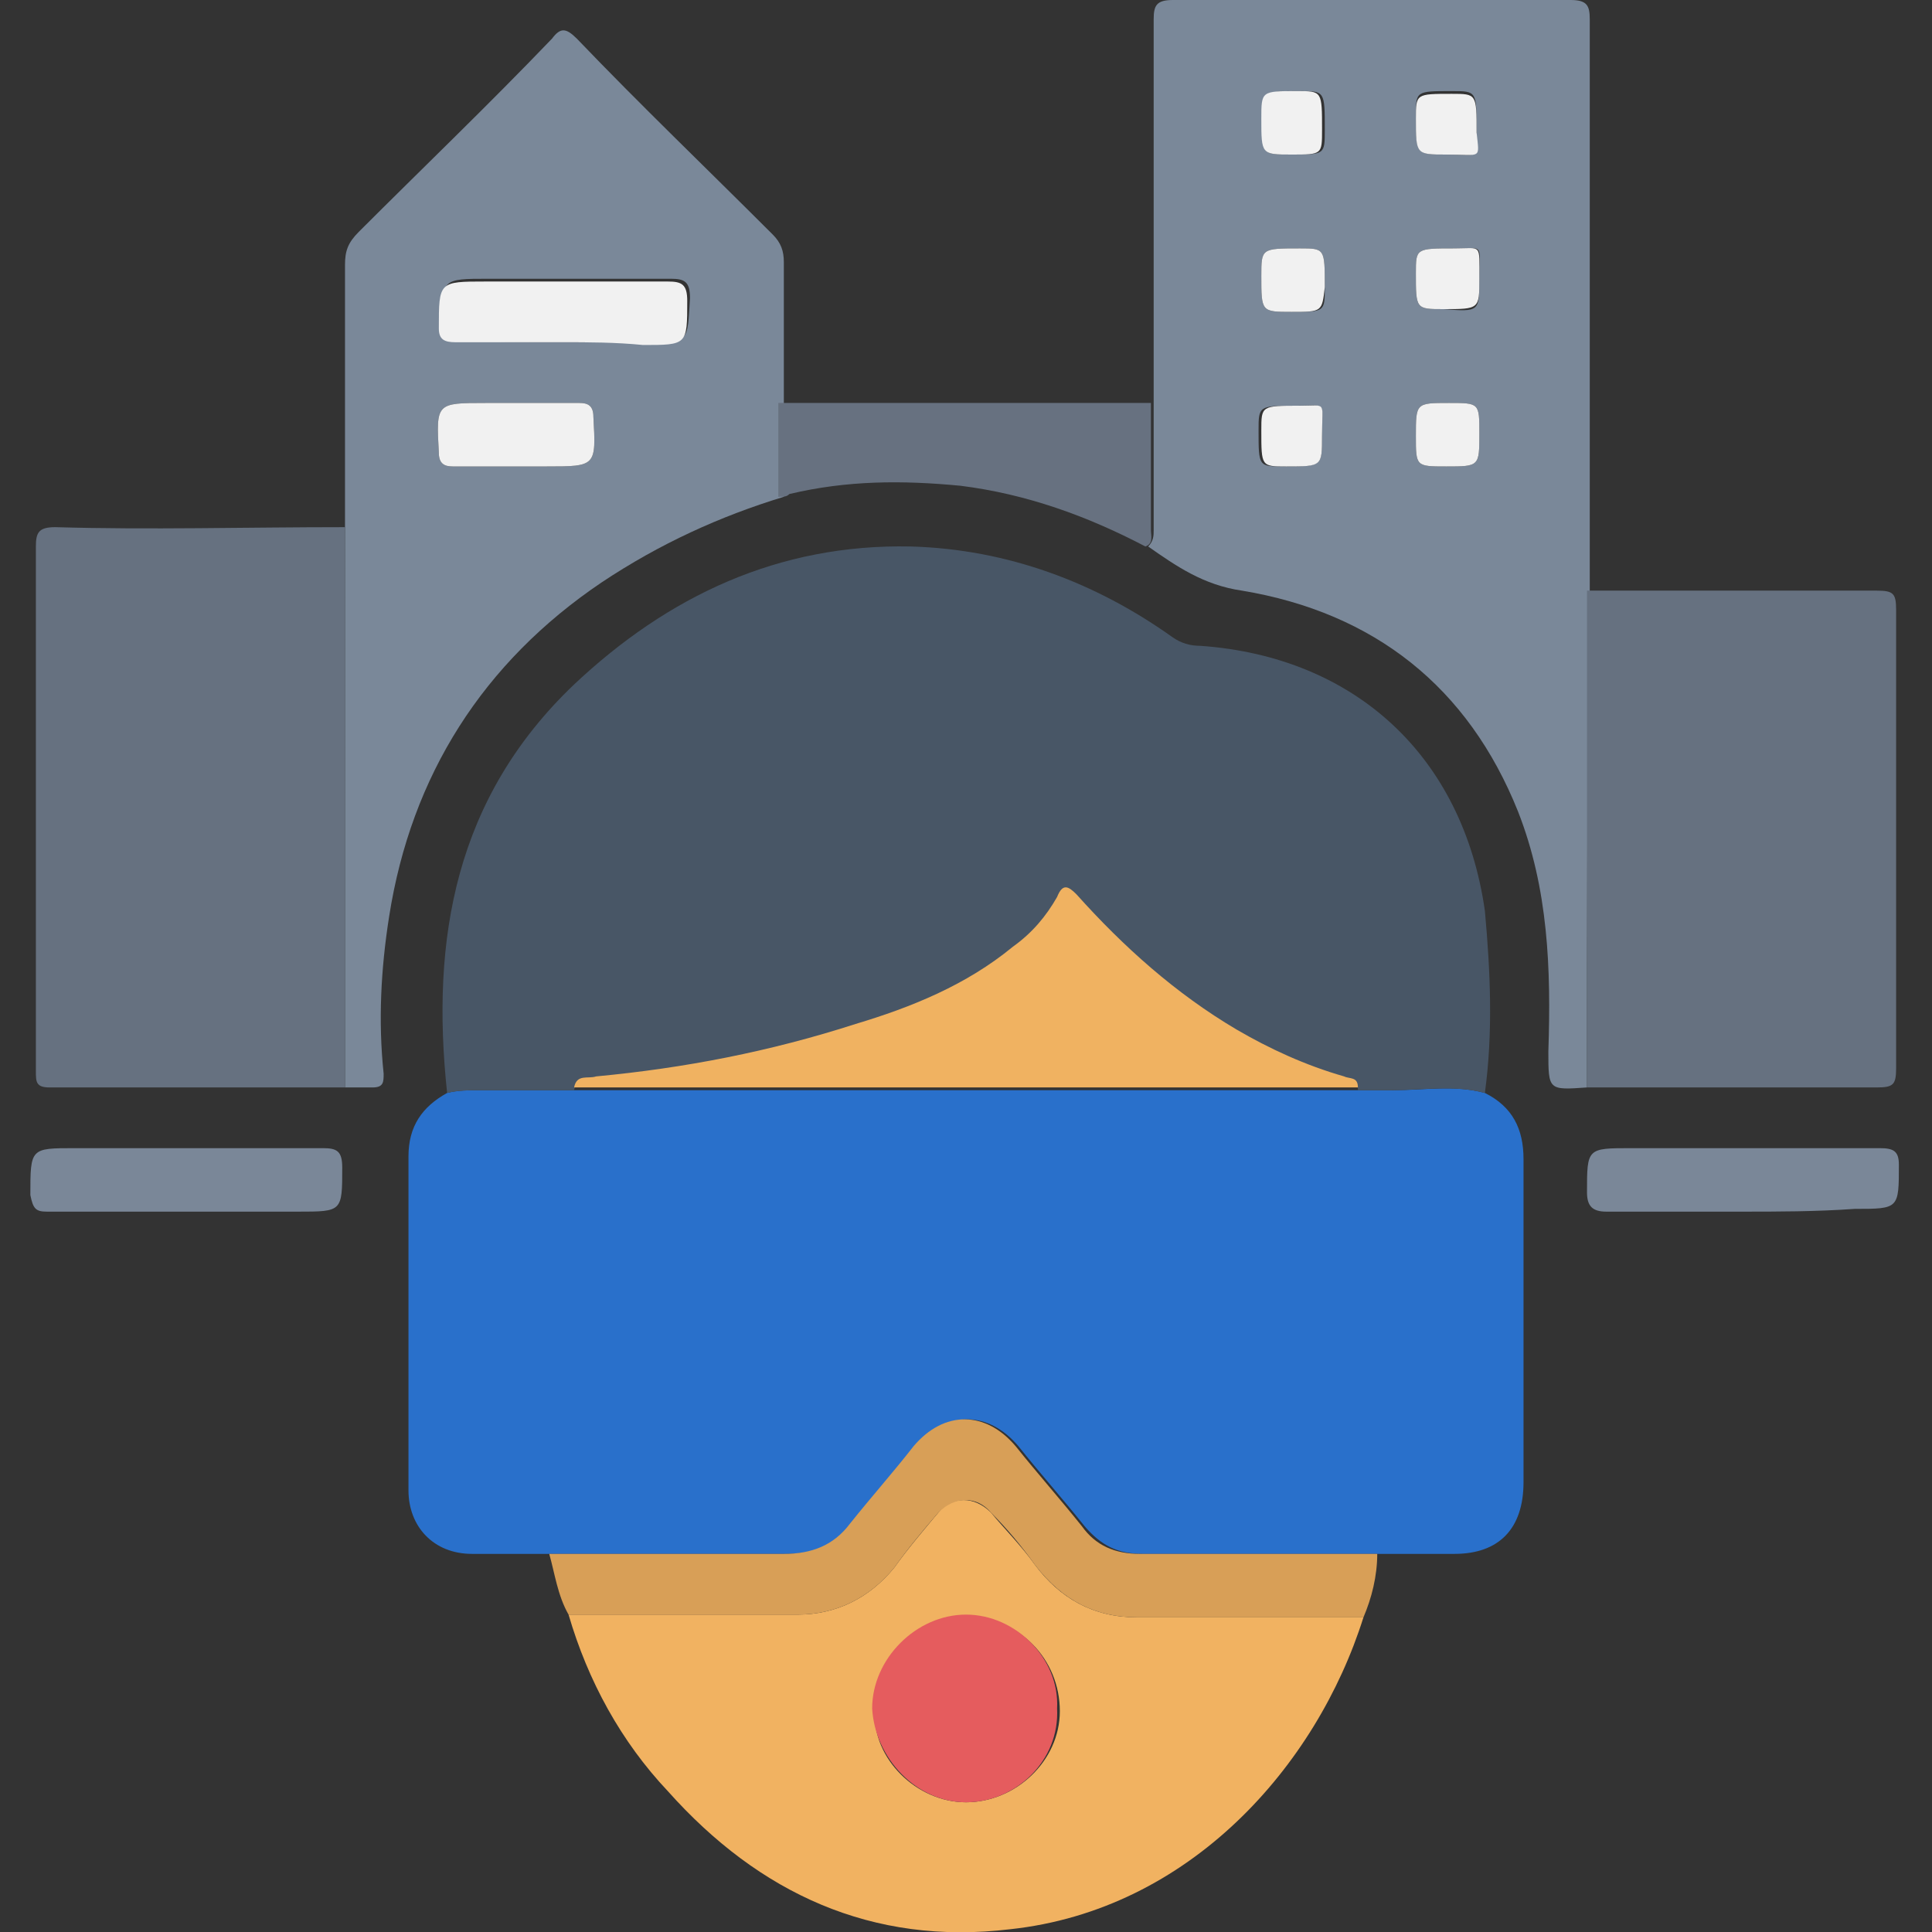 <?xml version="1.0" encoding="utf-8"?>
<!-- Generator: Adobe Illustrator 25.4.1, SVG Export Plug-In . SVG Version: 6.00 Build 0)  -->
<svg version="1.1" id="Layer_1" xmlns="http://www.w3.org/2000/svg" xmlns:xlink="http://www.w3.org/1999/xlink" x="0px" y="0px"
	 width="70px" height="70px" viewBox="0 0 70 70" style="enable-background:new 0 0 70 70;" xml:space="preserve">
<rect x="0" y="0" width="70" height="70" fill="#333333" stroke="none"/>
<style type="text/css">
	.st0{fill:#2970CB;}
	.st1{fill:#485666;}
	.st2{fill:#7A8899;}
	.st3{fill:#667180;}
	.st4{fill:#F1B261;}
	.st5{fill:#D89F57;}
	.st6{fill:#677180;}
	.st7{fill:#7A8798;}
	.st8{fill:#F0B261;}
	.st9{fill:#F1F1F1;}
	.st10{fill:#E55C5E;}
</style>
<g>
	<path class="st0" d="M53.8,39.6c1,0.5,1.4,1.3,1.4,2.4c0,3.9,0,7.8,0,11.7c0,1.7-0.9,2.6-2.5,2.6c-0.9,0-1.8,0-2.7,0
		c-2.9,0-5.8,0-8.6,0c-0.9,0-1.5-0.3-2.1-1c-0.8-1-1.6-1.9-2.4-2.9c-1.1-1.3-2.6-1.3-3.7,0c-0.8,0.9-1.6,1.9-2.3,2.8
		c-0.6,0.8-1.4,1.1-2.4,1.1c-2.8,0-5.7,0-8.5,0c-1,0-1.9,0-2.9,0c-1.4,0-2.3-1-2.3-2.3c0-4,0-8.1,0-12.1c0-1.1,0.5-1.8,1.4-2.3
		c0.4-0.1,0.8-0.1,1.2-0.1c1.1,0,2.3,0,3.4,0c0.9,0,1.7,0,2.6,0c8.6,0,17.2,0,25.9,0c0.4,0,0.8,0,1.2,0
		C51.6,39.5,52.7,39.3,53.8,39.6z"/>
	<path class="st1" d="M53.8,39.6c-1.1-0.3-2.3-0.1-3.4-0.1c-0.4,0-0.8,0-1.2,0c0-0.4-0.3-0.4-0.5-0.4c-1.4-0.4-2.7-0.9-3.9-1.7
		c-2.2-1.3-4.1-3-5.8-4.9c-0.3-0.4-0.5-0.4-0.7,0.1c-0.4,0.7-1,1.3-1.6,1.8C35,35.7,33,36.5,31,37.2c-3.1,1-6.2,1.5-9.4,1.9
		c-0.3,0-0.7-0.1-0.8,0.4c-1.1,0-2.3,0-3.4,0c-0.4,0-0.8,0-1.2,0.1c-0.6-5.6,0.3-10.7,4.6-14.8c3.4-3.2,7.4-5.1,12.2-5
		c3.5,0.1,6.7,1.3,9.5,3.3c0.3,0.2,0.6,0.3,1,0.3c5.6,0.4,9.5,4,10.3,9.6C54,35.2,54.1,37.4,53.8,39.6z"/>
	<path class="st2" d="M57.5,39.4c-1.4,0.1-1.4,0.1-1.4-1.3c0.1-3,0-5.9-1.1-8.7c-1.8-4.5-5.2-7.2-10-8c-1.4-0.2-2.4-0.9-3.4-1.6
		c0.2-0.2,0.2-0.4,0.2-0.6c0-1.5,0-3.1,0-4.6c0-4.6,0-9.3,0-13.9c0-0.5,0.1-0.7,0.7-0.7c4.8,0,9.6,0,14.4,0c0.6,0,0.7,0.2,0.7,0.7
		c0,6.9,0,13.8,0,20.7C57.5,27.4,57.5,33.4,57.5,39.4z M46.8,5.6c1.2,0,1.2,0,1.2-0.9c0-1.4,0-1.4-0.9-1.4c-1.3,0-1.3,0-1.3,1
		C45.7,5.6,45.7,5.6,46.8,5.6z M52.4,5.6c1.3,0,1.1,0.2,1.1-0.9c0-1.4,0-1.4-0.9-1.4c-1.3,0-1.3,0-1.3,0.9
		C51.3,5.6,51.3,5.6,52.4,5.6z M46.8,11.3c1.2,0,1.2,0,1.2-0.9c0-1.4,0-1.4-0.9-1.4c-1.4,0-1.4,0-1.4,1
		C45.7,11.3,45.7,11.3,46.8,11.3z M53.6,10.1c0-1.3,0.2-1.1-0.9-1.1c-1.4,0-1.4,0-1.4,0.9c0,1.3,0,1.3,1,1.3
		C53.6,11.3,53.6,11.3,53.6,10.1z M47.9,15.8c0-1.3,0.2-1.1-0.9-1.1c-1.4,0-1.4,0-1.4,0.9c0,1.3,0,1.3,0.9,1.3
		C47.9,16.9,47.9,16.9,47.9,15.8z M53.6,15.7c0-1.1,0-1.1-1.1-1.1c-1.2,0-1.2,0-1.2,1.2c0,1.1,0,1.1,1.1,1.1
		C53.6,16.9,53.6,16.9,53.6,15.7z"/>
	<path class="st2" d="M12.5,19.1c0-3.2,0-6.3,0-9.5c0-0.5,0.1-0.8,0.5-1.2c2.3-2.3,4.7-4.6,7-7c0.3-0.4,0.5-0.4,0.9,0
		c2.3,2.4,4.7,4.7,7.1,7.1c0.3,0.3,0.4,0.6,0.4,1c0,1.7,0,3.4,0,5.1c0,1.1,0,2.3,0,3.4c-2.3,0.7-4.5,1.7-6.6,3.1
		c-4.3,2.9-6.9,7-7.7,12.1c-0.3,1.9-0.4,3.8-0.2,5.7c0,0.3,0,0.5-0.4,0.5c-0.3,0-0.7,0-1,0C12.5,32.6,12.5,25.9,12.5,19.1z
		 M20.4,12.4c1,0,2,0,3,0c1.6,0,1.5,0,1.6-1.6c0-0.6-0.2-0.7-0.7-0.7c-2.2,0-4.4,0-6.6,0c-1.7,0-1.7,0-1.7,1.7
		c0,0.5,0.2,0.5,0.6,0.5C17.7,12.4,19.1,12.4,20.4,12.4z M18.7,16.9c0.4,0,0.7,0,1.1,0c1.8,0,1.8,0,1.7-1.8c0-0.4-0.2-0.5-0.5-0.5
		c-1.1,0-2.3,0-3.4,0c-1.8,0-1.8,0-1.7,1.8c0,0.4,0.2,0.5,0.5,0.5C17.1,16.9,17.9,16.9,18.7,16.9z"/>
	<path class="st3" d="M12.5,19.1c0,6.8,0,13.5,0,20.3c-3.6,0-7.2,0-10.7,0c-0.5,0-0.5-0.2-0.5-0.6c0-2.6,0-5.3,0-7.9
		c0-3.7,0-7.4,0-11.1c0-0.5,0.1-0.7,0.7-0.7C5.4,19.2,8.9,19.1,12.5,19.1z"/>
	<path class="st4" d="M49.4,58.6c-1.7,5.4-6.3,10.6-12.8,11.3c-5,0.6-9.1-1.3-12.4-5c-1.7-1.8-2.9-4-3.6-6.4c2.8,0,5.5,0,8.3,0
		c1.4,0,2.6-0.6,3.5-1.7c0.5-0.7,1.1-1.4,1.6-2c0.5-0.6,1.3-0.6,1.9,0c0.5,0.6,1.1,1.2,1.6,1.9c0.9,1.2,2.1,1.9,3.7,1.9
		C43.9,58.6,46.7,58.6,49.4,58.6z M35,65.3c1.8,0,3.4-1.5,3.4-3.3c0-1.9-1.5-3.4-3.3-3.4c-1.9,0-3.4,1.5-3.4,3.4
		C31.6,63.7,33.2,65.3,35,65.3z"/>
	<path class="st3" d="M57.5,39.4c0-6,0-12,0-18c3.5,0,7,0,10.5,0c0.6,0,0.7,0.1,0.7,0.7c0,5.5,0,11.1,0,16.6c0,0.6-0.1,0.7-0.7,0.7
		C64.5,39.4,61,39.4,57.5,39.4z"/>
	<path class="st5" d="M49.4,58.6c-2.7,0-5.5,0-8.2,0c-1.5,0-2.7-0.6-3.7-1.9c-0.5-0.7-1-1.3-1.6-1.9c-0.5-0.6-1.3-0.6-1.9,0
		c-0.6,0.7-1.1,1.3-1.6,2c-0.9,1.1-2.1,1.7-3.5,1.7c-2.8,0-5.5,0-8.3,0c-0.4-0.7-0.5-1.5-0.7-2.2c2.8,0,5.7,0,8.5,0
		c1,0,1.8-0.3,2.4-1.1c0.8-1,1.6-1.9,2.3-2.8c1.1-1.3,2.6-1.3,3.7,0c0.8,1,1.6,1.9,2.4,2.9c0.5,0.7,1.2,1,2.1,1c2.9,0,5.8,0,8.6,0
		C49.9,57.1,49.7,57.9,49.4,58.6z"/>
	<path class="st6" d="M28.2,18c0-1.1,0-2.3,0-3.4c4.5,0,9,0,13.5,0c0,1.5,0,3.1,0,4.6c0,0.2,0.1,0.5-0.2,0.6
		c-2.1-1.1-4.3-1.9-6.7-2.2c-2.1-0.2-4.1-0.2-6.2,0.3C28.5,18,28.4,18,28.2,18z"/>
	<path class="st7" d="M6.8,43.9c-1.7,0-3.4,0-5.1,0c-0.4,0-0.5-0.1-0.6-0.6c0-1.7,0-1.7,1.6-1.7c3,0,6,0,9,0c0.5,0,0.7,0.1,0.7,0.7
		c0,1.6,0,1.6-1.6,1.6C9.5,43.9,8.2,43.9,6.8,43.9z"/>
	<path class="st7" d="M63.1,43.9c-1.6,0-3.3,0-4.9,0c-0.5,0-0.7-0.2-0.7-0.7c0-1.6,0-1.6,1.6-1.6c3,0,6,0,9,0c0.5,0,0.7,0.1,0.7,0.6
		c0,1.6,0,1.6-1.6,1.6C65.8,43.9,64.4,43.9,63.1,43.9z"/>
	<path class="st8" d="M20.8,39.4c0.1-0.5,0.5-0.3,0.8-0.4c3.2-0.3,6.3-0.9,9.4-1.9c2-0.6,4-1.4,5.7-2.8c0.7-0.5,1.2-1.1,1.6-1.8
		c0.2-0.5,0.4-0.4,0.7-0.1c1.7,1.9,3.6,3.6,5.8,4.9c1.2,0.7,2.5,1.3,3.9,1.7c0.2,0.1,0.5,0,0.5,0.4c-8.6,0-17.2,0-25.9,0
		C22.5,39.4,21.6,39.4,20.8,39.4z"/>
	<path class="st9" d="M46.8,5.6c-1.1,0-1.1,0-1.1-1.3c0-1,0-1,1.3-1c0.9,0,0.9,0,0.9,1.4C47.9,5.6,47.9,5.6,46.8,5.6z"/>
	<path class="st9" d="M52.4,5.6c-1.1,0-1.1,0-1.1-1.3c0-0.9,0-0.9,1.3-0.9c0.9,0,0.9,0,0.9,1.4C53.6,5.8,53.7,5.6,52.4,5.6z"/>
	<path class="st9" d="M46.8,11.3c-1.1,0-1.1,0-1.1-1.3c0-1,0-1,1.4-1c0.9,0,0.9,0,0.9,1.4C47.9,11.3,47.9,11.3,46.8,11.3z"/>
	<path class="st9" d="M53.6,10.1c0,1.1,0,1.1-1.3,1.1c-1,0-1,0-1-1.3c0-0.9,0-0.9,1.4-0.9C53.7,9,53.6,8.8,53.6,10.1z"/>
	<path class="st9" d="M47.9,15.8c0,1.1,0,1.1-1.3,1.1c-0.9,0-0.9,0-0.9-1.3c0-0.9,0-0.9,1.4-0.9C48.1,14.7,47.9,14.5,47.9,15.8z"/>
	<path class="st9" d="M53.6,15.7c0,1.2,0,1.2-1.2,1.2c-1.1,0-1.1,0-1.1-1.1c0-1.2,0-1.2,1.2-1.2C53.6,14.6,53.6,14.6,53.6,15.7z"/>
	<path class="st9" d="M20.4,12.4c-1.3,0-2.6,0-3.9,0c-0.4,0-0.6-0.1-0.6-0.5c0-1.7,0-1.7,1.7-1.7c2.2,0,4.4,0,6.6,0
		c0.5,0,0.7,0.1,0.7,0.7c0,1.6,0,1.6-1.6,1.6C22.3,12.4,21.3,12.4,20.4,12.4z"/>
	<path class="st9" d="M18.7,16.9c-0.8,0-1.5,0-2.3,0c-0.3,0-0.5-0.1-0.5-0.5c-0.1-1.8-0.1-1.8,1.7-1.8c1.1,0,2.3,0,3.4,0
		c0.3,0,0.5,0.1,0.5,0.5c0.1,1.8,0.1,1.8-1.7,1.8C19.4,16.9,19.1,16.9,18.7,16.9z"/>
	<path class="st10" d="M35,65.3c-1.8,0-3.3-1.6-3.4-3.4c0-1.8,1.6-3.4,3.4-3.4c1.8,0,3.4,1.6,3.3,3.4C38.4,63.8,36.8,65.3,35,65.3z"
		/>
</g>
</svg>
